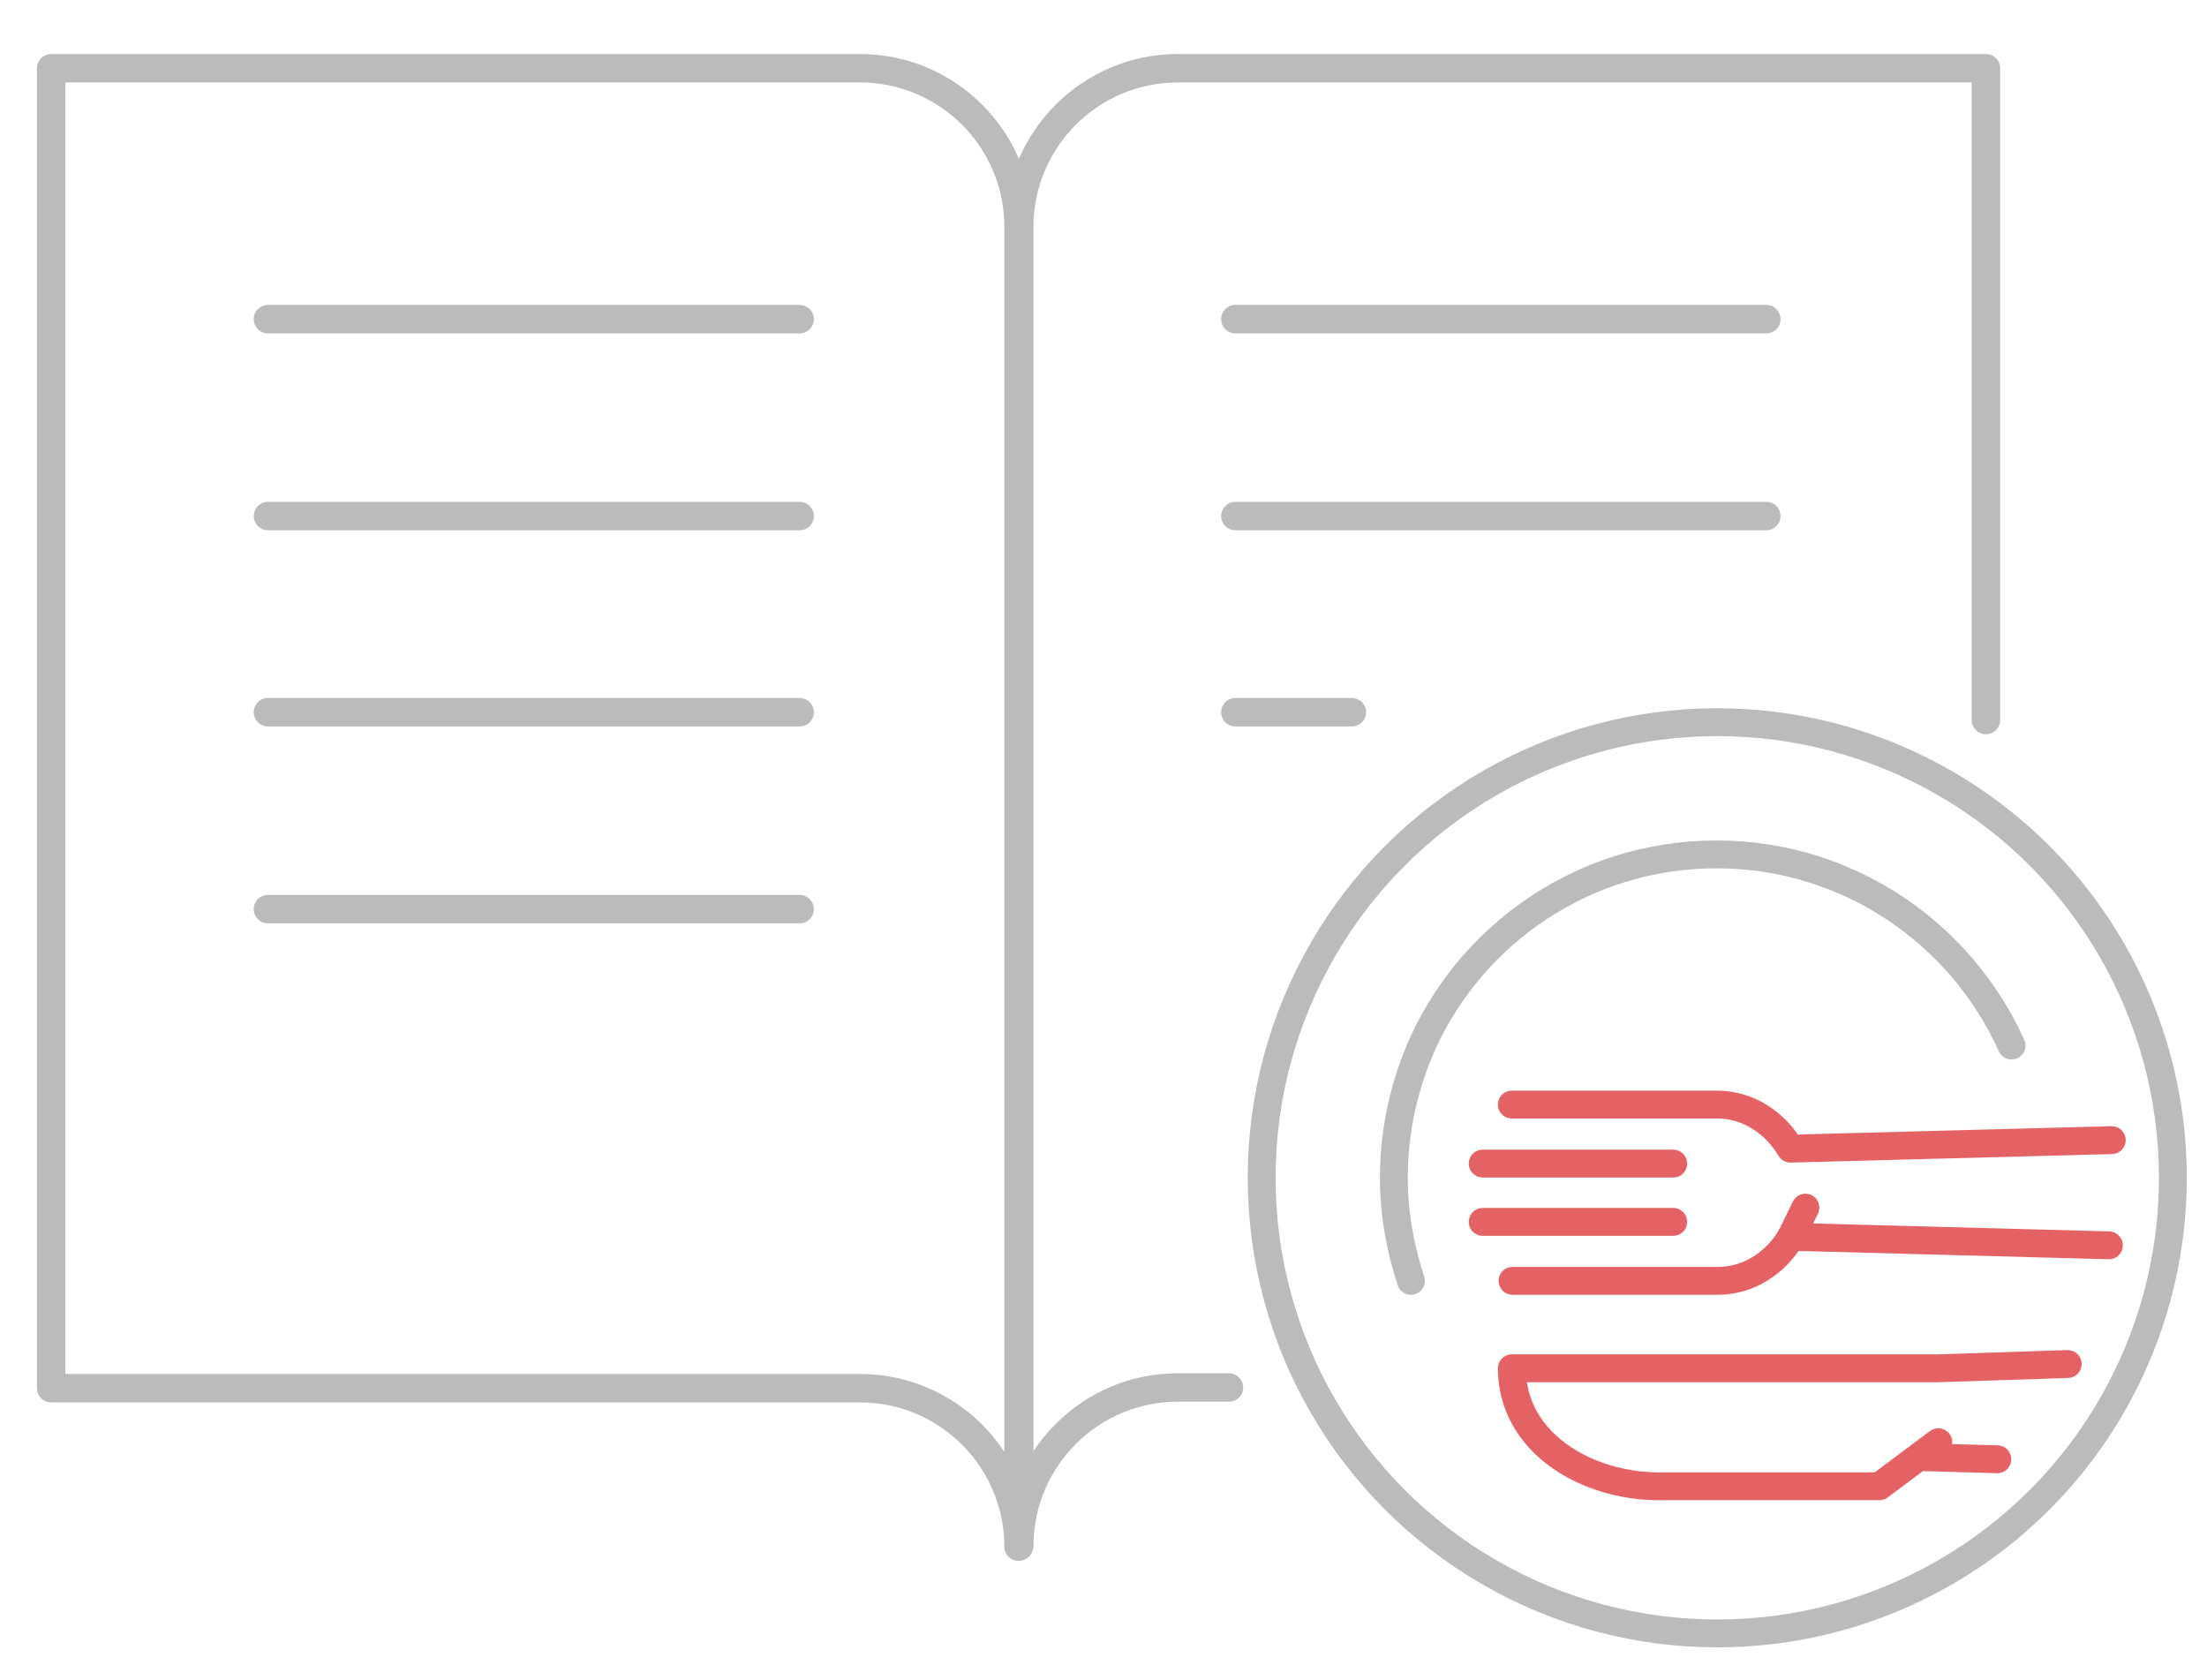 <?xml version="1.0" encoding="utf-8"?>
<!-- Generator: Adobe Illustrator 24.0.0, SVG Export Plug-In . SVG Version: 6.00 Build 0)  -->
<svg version="1.1" id="Layer_1" xmlns="http://www.w3.org/2000/svg" xmlns:xlink="http://www.w3.org/1999/xlink" x="0px" y="0px"
	 viewBox="0 0 310.5 236.3" style="enable-background:new 0 0 310.5 236.3;" xml:space="preserve">
<style type="text/css">
	.st0{fill:none;stroke:#BBBBBB;stroke-width:4;stroke-linecap:round;stroke-linejoin:round;stroke-miterlimit:10;}
	.st1{fill:none;stroke:#BBBBBB;stroke-width:3.921;stroke-linecap:round;stroke-linejoin:round;}
	.st2{fill:none;stroke:#E46264;stroke-width:3.921;stroke-linecap:round;stroke-linejoin:round;stroke-miterlimit:10;}
</style>
<g>
	<path class="st0" d="M143.3,217.6c0-12.3-10-22.3-22.3-22.3H7.2v-9.2V9.6H121c12.3,0,22.3,10,22.3,22.3v154.1V217.6z"/>
	<path class="st0" d="M279.4,101.3V9.6H165.7c-12.3,0-22.3,10-22.3,22.3v154.1v31.5c0-12.3,10-22.3,22.3-22.3h7.2"/>
	<line class="st0" x1="112.5" y1="44.9" x2="37.7" y2="44.9"/>
	<line class="st0" x1="112.5" y1="72.6" x2="37.7" y2="72.6"/>
	<line class="st0" x1="112.5" y1="100.2" x2="37.7" y2="100.2"/>
	<line class="st0" x1="248.5" y1="44.9" x2="173.8" y2="44.9"/>
	<line class="st0" x1="248.5" y1="72.6" x2="173.8" y2="72.6"/>
	<line class="st0" x1="190.2" y1="100.2" x2="173.8" y2="100.2"/>
	<line class="st0" x1="112.5" y1="127.9" x2="37.7" y2="127.9"/>
	<g id="restaurant_2_">
		<circle class="st1" cx="241.6" cy="165.7" r="64.1"/>
		<path class="st1" d="M198.5,180.2c-1.5-4.6-2.4-9.4-2.4-14.5c0-6.8,1.5-13.2,4.1-19c7.2-15.7,23-26.5,41.3-26.5
			c18.5,0,34.4,11.1,41.5,26.9"/>
		<g>
			<line class="st2" x1="208.6" y1="163.7" x2="235.4" y2="163.7"/>
			<line class="st2" x1="235.4" y1="171.9" x2="208.6" y2="171.9"/>
			<path class="st2" d="M252,174c-2.2,3.7-6,6.2-10.3,6.2h-28.9"/>
			<path class="st2" d="M212.7,155.4h28.9c4.3,0,8.1,2.5,10.3,6.2l45.2-1.2"/>
			<line class="st2" x1="252" y1="174" x2="296.7" y2="175.2"/>
			<line class="st2" x1="252" y1="174" x2="254" y2="169.9"/>
			<line class="st2" x1="270.6" y1="205" x2="281" y2="205.3"/>
			<path class="st2" d="M272.7,202.9l-8.3,6.2h-31c-10.3,0-20.7-6.2-20.7-16.6h60l18.2-0.6"/>
		</g>
	</g>
</g>
</svg>
